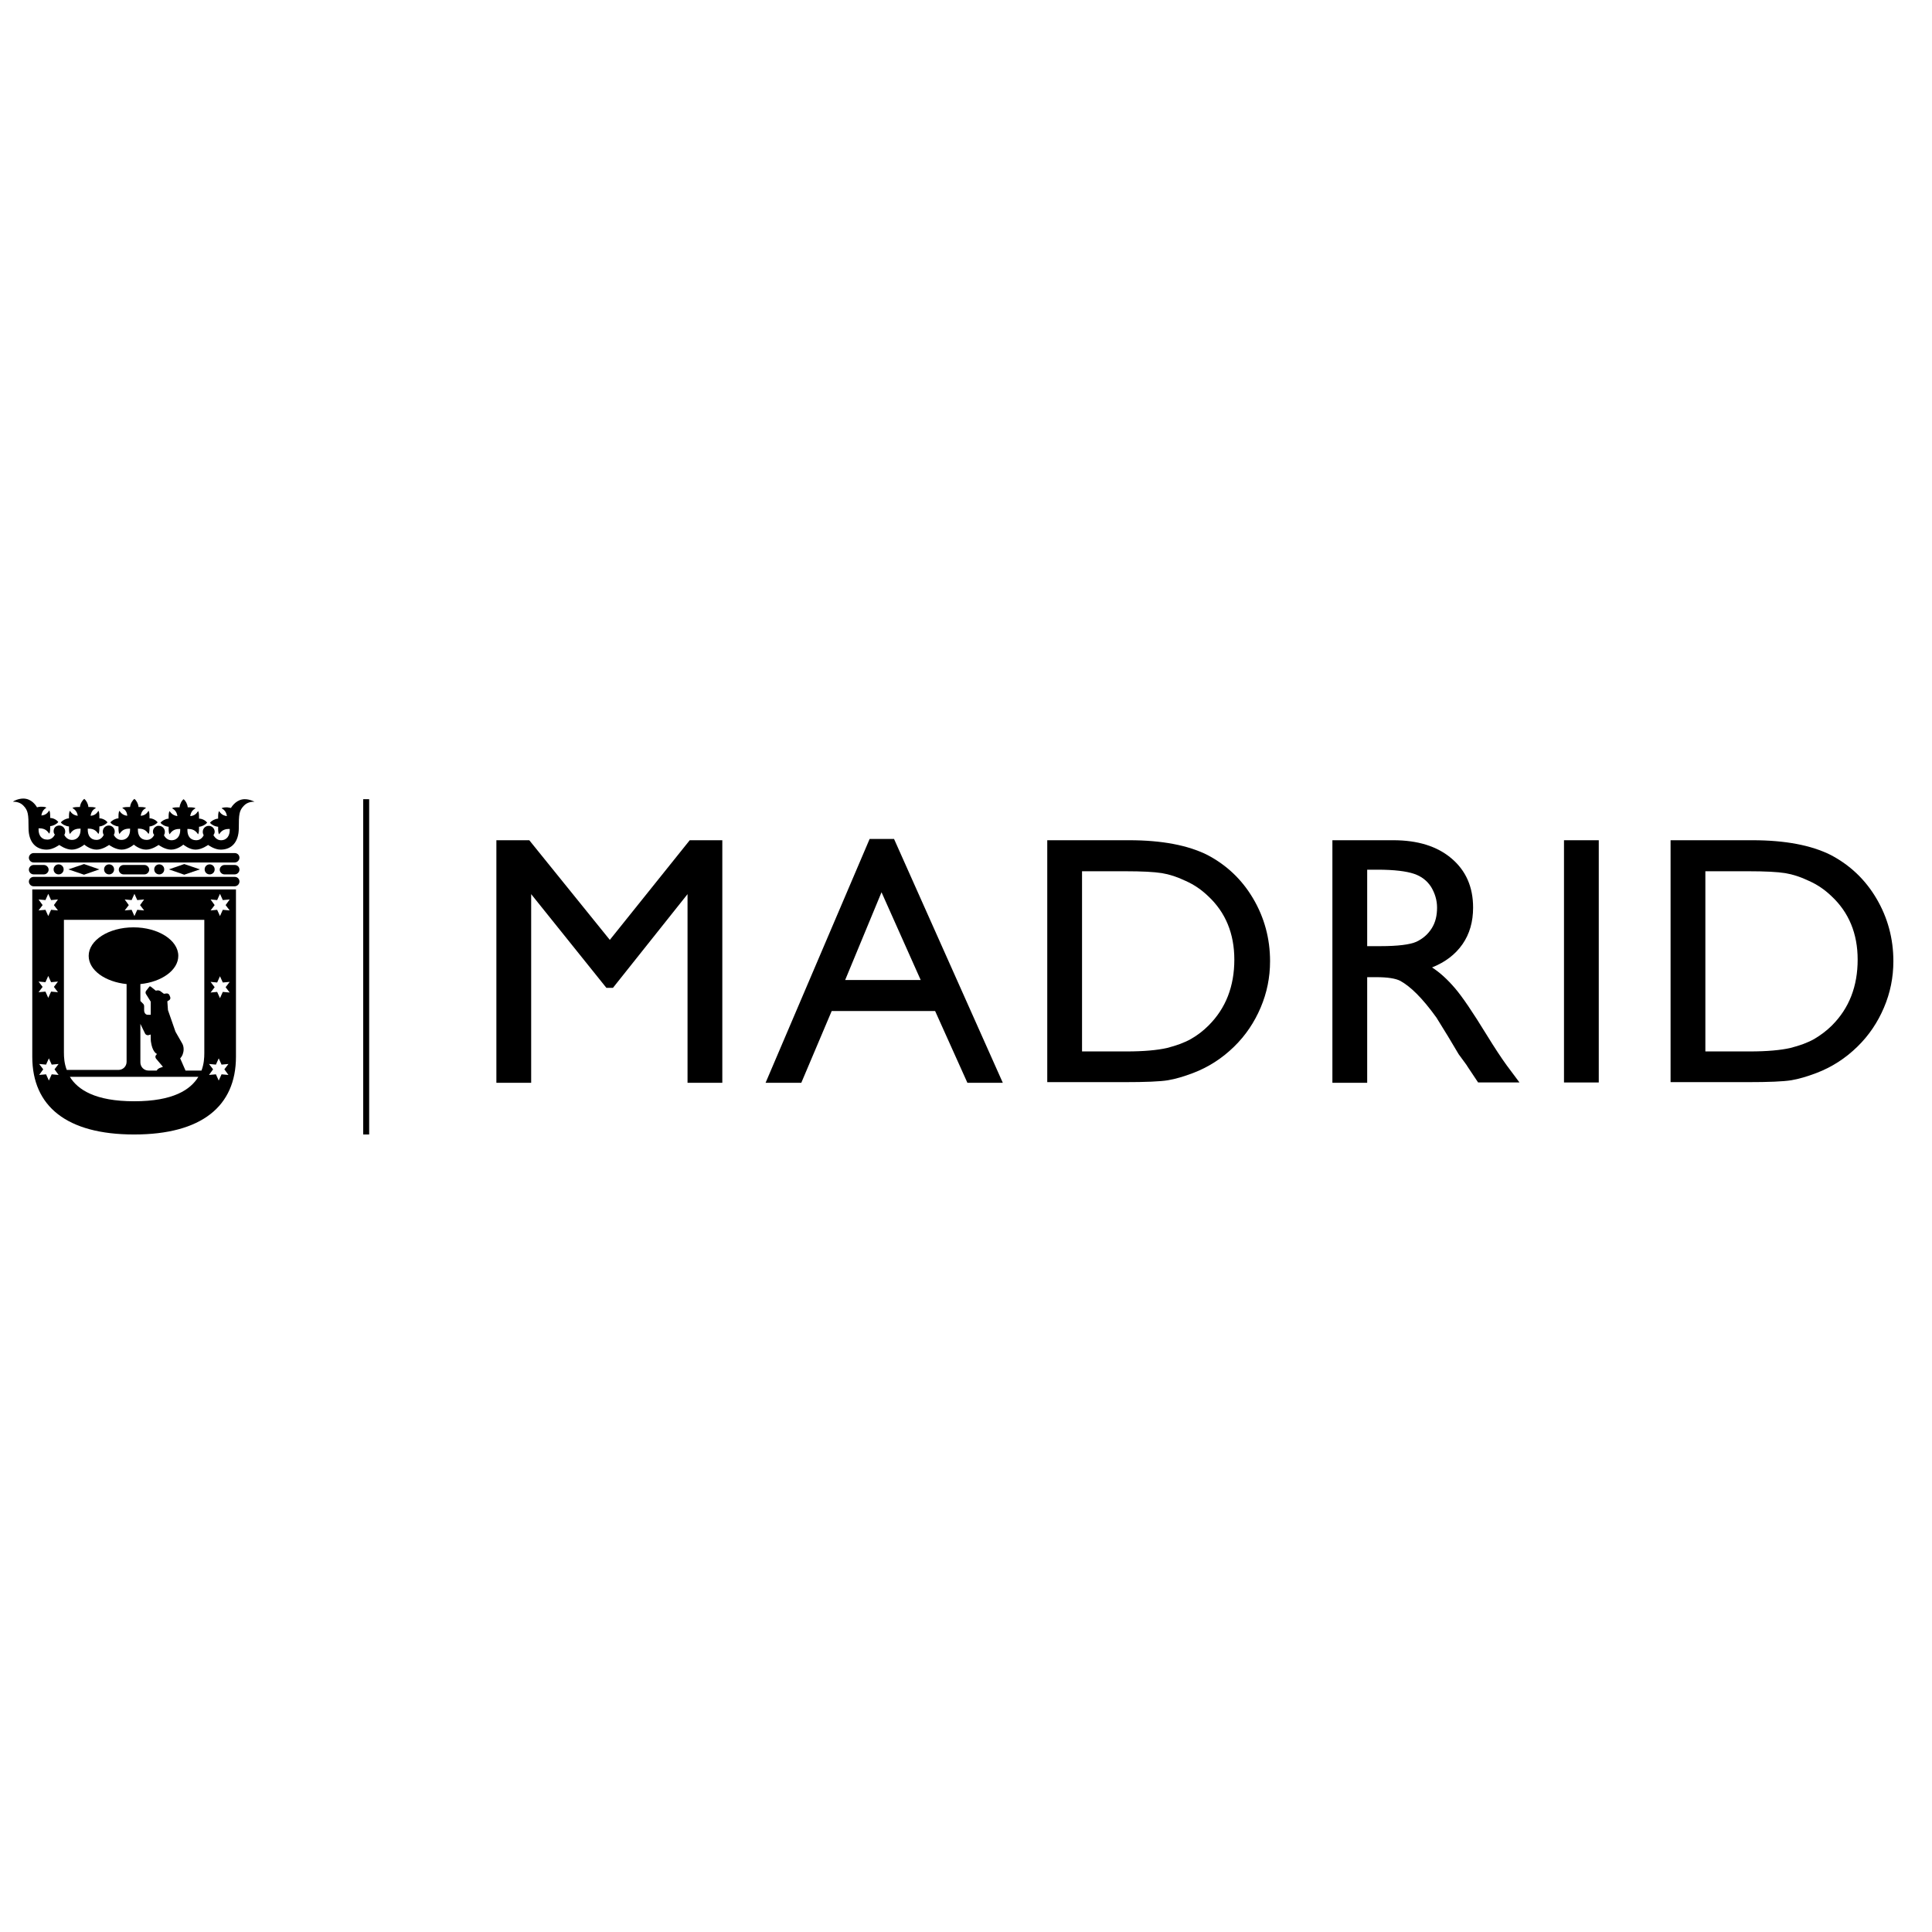 <svg width="150" height="150" viewBox="0 0 150 150" fill="none" xmlns="http://www.w3.org/2000/svg">
<path d="M28.662 62.049H28.199V88.081H28.662V62.049Z" fill="black"/>
<path d="M53.55 65.236H56.08V84.067H53.38V69.421L47.59 76.695H47.079L41.24 69.421V84.067H38.539V65.236H41.094L47.346 72.973L53.55 65.236Z" fill="black"/>
<path d="M67.517 65.138H69.414L77.857 84.066H75.108L72.602 78.495H64.573L62.213 84.066H59.44L67.517 65.138ZM71.482 76.086L68.441 69.274L65.619 76.086H71.482Z" fill="black"/>
<path d="M81.309 84.017V65.235H87.659C90.213 65.235 92.232 65.625 93.741 66.379C95.225 67.157 96.417 68.276 97.293 69.761C98.169 71.245 98.607 72.875 98.607 74.626C98.607 75.891 98.363 77.084 97.877 78.227C97.39 79.371 96.709 80.392 95.809 81.268C94.884 82.168 93.838 82.85 92.622 83.312C91.916 83.579 91.259 83.774 90.675 83.871C90.091 83.969 88.948 84.017 87.269 84.017H81.309ZM87.367 67.644H84.009V81.633H87.464C88.802 81.633 89.848 81.536 90.602 81.366C91.357 81.171 91.965 80.952 92.476 80.66C92.987 80.368 93.424 80.028 93.838 79.614C95.176 78.276 95.833 76.573 95.833 74.505C95.833 72.485 95.152 70.831 93.79 69.566C93.279 69.079 92.719 68.69 92.062 68.398C91.405 68.082 90.797 67.887 90.213 67.79C89.605 67.693 88.68 67.644 87.367 67.644Z" fill="black"/>
<path d="M103.447 84.042V65.235H108.167C110.065 65.235 111.573 65.698 112.692 66.646C113.812 67.595 114.371 68.86 114.371 70.466C114.371 71.561 114.103 72.51 113.544 73.313C112.984 74.115 112.206 74.699 111.184 75.113C111.792 75.502 112.376 76.037 112.96 76.719C113.544 77.4 114.347 78.592 115.393 80.295C116.05 81.366 116.585 82.168 116.974 82.704L117.972 84.042H114.76L113.933 82.801C113.909 82.752 113.86 82.679 113.787 82.582L113.252 81.852L112.425 80.465L111.525 79.006C110.965 78.227 110.454 77.619 109.992 77.157C109.53 76.694 109.116 76.378 108.727 76.159C108.362 75.965 107.729 75.867 106.853 75.867H106.148V84.066H103.447V84.042ZM106.951 67.522H106.148V73.459H107.17C108.532 73.459 109.481 73.337 109.968 73.118C110.478 72.875 110.868 72.534 111.16 72.072C111.452 71.61 111.573 71.074 111.573 70.466C111.573 69.882 111.403 69.347 111.111 68.86C110.795 68.374 110.357 68.033 109.773 67.839C109.189 67.644 108.264 67.522 106.951 67.522Z" fill="black"/>
<path d="M124.128 65.236H121.428V84.043H124.128V65.236Z" fill="black"/>
<path d="M129.703 84.017V65.235H136.053C138.608 65.235 140.627 65.625 142.135 66.379C143.619 67.157 144.812 68.276 145.687 69.761C146.563 71.245 147.001 72.875 147.001 74.626C147.001 75.891 146.758 77.084 146.271 78.227C145.785 79.371 145.104 80.392 144.203 81.268C143.279 82.168 142.233 82.85 141.016 83.312C140.311 83.579 139.654 83.774 139.07 83.871C138.462 83.969 137.343 84.017 135.664 84.017H129.703ZM135.761 67.644H132.404V81.633H135.858C137.197 81.633 138.243 81.536 138.997 81.366C139.751 81.171 140.359 80.952 140.87 80.66C141.357 80.368 141.819 80.028 142.233 79.614C143.571 78.276 144.228 76.573 144.228 74.505C144.228 72.485 143.546 70.831 142.184 69.566C141.673 69.079 141.114 68.69 140.457 68.398C139.8 68.082 139.192 67.887 138.608 67.79C137.999 67.693 137.051 67.644 135.761 67.644Z" fill="black"/>
<path d="M18.227 66.232H2.607C2.412 66.232 2.242 66.403 2.242 66.597C2.242 66.792 2.412 66.962 2.607 66.962H18.227C18.421 66.962 18.591 66.792 18.591 66.597C18.591 66.378 18.421 66.232 18.227 66.232Z" fill="black"/>
<path d="M18.227 68.081H2.607C2.412 68.081 2.242 68.251 2.242 68.446C2.242 68.641 2.412 68.811 2.607 68.811H18.227C18.421 68.811 18.591 68.641 18.591 68.446C18.591 68.227 18.421 68.081 18.227 68.081Z" fill="black"/>
<path d="M2.607 67.887H3.41C3.605 67.887 3.775 67.717 3.775 67.522C3.775 67.328 3.605 67.157 3.41 67.157H2.607C2.412 67.157 2.242 67.328 2.242 67.522C2.242 67.717 2.412 67.887 2.607 67.887Z" fill="black"/>
<path d="M18.226 67.157H17.424C17.229 67.157 17.059 67.328 17.059 67.522C17.059 67.717 17.229 67.887 17.424 67.887H18.226C18.421 67.887 18.591 67.717 18.591 67.522C18.591 67.303 18.421 67.157 18.226 67.157Z" fill="black"/>
<path d="M11.218 67.887C11.412 67.887 11.583 67.717 11.583 67.522C11.583 67.328 11.412 67.157 11.218 67.157H9.588C9.393 67.157 9.223 67.328 9.223 67.522C9.223 67.717 9.393 67.887 9.588 67.887H11.218Z" fill="black"/>
<path d="M5.307 67.498L6.523 67.912L7.715 67.498L6.523 67.085L5.307 67.498Z" fill="black"/>
<path d="M13.113 67.498L14.305 67.912L15.522 67.498L14.305 67.085L13.113 67.498Z" fill="black"/>
<path d="M16.667 67.499C16.667 67.28 16.497 67.109 16.278 67.109C16.059 67.109 15.889 67.28 15.889 67.499C15.889 67.718 16.059 67.888 16.278 67.888C16.497 67.888 16.667 67.718 16.667 67.499Z" fill="black"/>
<path d="M12.751 67.499C12.751 67.28 12.581 67.109 12.362 67.109C12.143 67.109 11.973 67.28 11.973 67.499C11.973 67.718 12.143 67.888 12.362 67.888C12.581 67.888 12.751 67.718 12.751 67.499Z" fill="black"/>
<path d="M8.859 67.499C8.859 67.28 8.688 67.109 8.469 67.109C8.25 67.109 8.08 67.28 8.08 67.499C8.08 67.718 8.25 67.888 8.469 67.888C8.688 67.888 8.859 67.718 8.859 67.499Z" fill="black"/>
<path d="M4.941 67.499C4.941 67.28 4.77 67.109 4.551 67.109C4.332 67.109 4.162 67.28 4.162 67.499C4.162 67.718 4.332 67.888 4.551 67.888C4.77 67.888 4.941 67.718 4.941 67.499Z" fill="black"/>
<path d="M19.004 62.049C18.395 62.049 18.03 62.56 17.933 62.73C17.884 62.73 17.714 62.681 17.641 62.681C17.398 62.681 17.276 62.706 17.203 62.754C17.374 62.852 17.568 62.998 17.617 63.362C17.252 63.314 17.106 63.119 17.009 62.973C16.96 63.046 16.936 63.192 16.936 63.411C16.936 63.46 16.936 63.508 16.936 63.557C16.668 63.581 16.425 63.727 16.303 63.873C16.4 64.019 16.668 64.165 16.936 64.19C16.936 64.238 16.936 64.287 16.936 64.336C16.936 64.555 16.96 64.701 17.009 64.773C17.13 64.603 17.301 64.36 17.763 64.36H17.836C17.836 64.384 17.836 64.409 17.836 64.457C17.836 64.847 17.641 65.236 17.155 65.236C16.838 65.236 16.668 64.993 16.571 64.847C16.619 64.773 16.668 64.676 16.668 64.579C16.668 64.336 16.473 64.117 16.206 64.117C15.963 64.117 15.743 64.311 15.743 64.579C15.743 64.676 15.768 64.773 15.816 64.847C15.743 64.993 15.573 65.236 15.233 65.236C14.746 65.236 14.551 64.871 14.551 64.457C14.551 64.433 14.551 64.409 14.551 64.36H14.624C15.087 64.36 15.257 64.603 15.379 64.773C15.427 64.701 15.452 64.555 15.452 64.336C15.452 64.287 15.452 64.238 15.452 64.19C15.719 64.165 15.963 64.019 16.084 63.873C15.987 63.727 15.719 63.557 15.452 63.557C15.452 63.508 15.452 63.46 15.452 63.411C15.452 63.168 15.427 63.046 15.379 62.973C15.281 63.119 15.135 63.338 14.77 63.362C14.819 62.998 15.014 62.852 15.184 62.754C15.111 62.706 14.965 62.681 14.746 62.681C14.697 62.681 14.649 62.681 14.576 62.681C14.551 62.414 14.405 62.17 14.259 62.049C14.113 62.146 13.967 62.414 13.943 62.681C13.895 62.681 13.846 62.681 13.797 62.681C13.554 62.681 13.432 62.706 13.359 62.754C13.53 62.852 13.724 62.998 13.773 63.362C13.432 63.314 13.262 63.119 13.165 62.973C13.116 63.046 13.092 63.192 13.092 63.411C13.092 63.46 13.092 63.508 13.092 63.557C12.824 63.581 12.581 63.727 12.459 63.873C12.556 64.019 12.824 64.165 13.092 64.19C13.092 64.238 13.092 64.287 13.092 64.336C13.092 64.555 13.116 64.701 13.165 64.773C13.286 64.603 13.457 64.36 13.919 64.36H13.992C13.992 64.384 13.992 64.409 13.992 64.457C13.992 64.847 13.797 65.236 13.311 65.236C12.994 65.236 12.8 64.993 12.727 64.847C12.775 64.773 12.8 64.676 12.8 64.579C12.8 64.336 12.605 64.117 12.337 64.117C12.313 64.117 12.264 64.117 12.24 64.117C12.046 64.165 11.875 64.336 11.875 64.555C11.875 64.652 11.899 64.749 11.973 64.822C11.899 64.968 11.729 65.211 11.389 65.211C10.902 65.211 10.707 64.847 10.707 64.433C10.707 64.409 10.707 64.384 10.707 64.336H10.78C11.243 64.336 11.413 64.579 11.535 64.749C11.583 64.676 11.607 64.53 11.607 64.311C11.607 64.263 11.607 64.214 11.607 64.165C11.875 64.141 12.118 63.995 12.24 63.849C12.143 63.703 11.875 63.533 11.607 63.533C11.607 63.484 11.607 63.435 11.607 63.387C11.607 63.144 11.583 63.022 11.535 62.949C11.437 63.095 11.291 63.314 10.926 63.338C10.975 62.973 11.17 62.827 11.34 62.73C11.267 62.681 11.121 62.657 10.902 62.657C10.853 62.657 10.805 62.657 10.756 62.657C10.732 62.389 10.586 62.146 10.44 62.024C10.294 62.122 10.123 62.389 10.099 62.657C10.05 62.657 10.002 62.657 9.929 62.657C9.71 62.657 9.564 62.681 9.491 62.73C9.661 62.827 9.856 62.973 9.88 63.338C9.515 63.289 9.369 63.095 9.272 62.949C9.223 63.022 9.199 63.168 9.199 63.387C9.199 63.435 9.199 63.484 9.199 63.533C8.931 63.557 8.688 63.703 8.566 63.849C8.664 63.995 8.931 64.141 9.199 64.165C9.199 64.214 9.199 64.263 9.199 64.311C9.199 64.53 9.223 64.676 9.272 64.749C9.394 64.579 9.564 64.336 10.026 64.336H10.099C10.099 64.36 10.099 64.384 10.099 64.433C10.099 64.822 9.904 65.211 9.418 65.211C9.102 65.211 8.907 64.968 8.834 64.822C8.883 64.749 8.907 64.652 8.907 64.555C8.907 64.311 8.712 64.092 8.445 64.092C8.201 64.092 7.982 64.287 7.982 64.555C7.982 64.652 8.007 64.749 8.055 64.822C7.982 64.968 7.812 65.211 7.496 65.211C7.009 65.211 6.815 64.847 6.815 64.433C6.815 64.409 6.815 64.384 6.815 64.336H6.888C7.35 64.336 7.52 64.579 7.642 64.749C7.691 64.676 7.715 64.53 7.715 64.311C7.715 64.263 7.715 64.214 7.715 64.165C7.982 64.141 8.226 63.995 8.347 63.849C8.25 63.703 7.982 63.533 7.715 63.533C7.715 63.484 7.715 63.435 7.715 63.387C7.715 63.144 7.691 63.022 7.642 62.949C7.545 63.095 7.399 63.314 7.034 63.338C7.082 62.973 7.277 62.827 7.447 62.73C7.374 62.681 7.253 62.657 7.009 62.657C6.961 62.657 6.912 62.657 6.863 62.657C6.839 62.389 6.693 62.146 6.547 62.024C6.401 62.122 6.231 62.389 6.206 62.657C6.158 62.657 6.109 62.657 6.06 62.657C5.842 62.657 5.696 62.681 5.623 62.73C5.769 62.827 5.987 62.973 6.036 63.338C5.671 63.289 5.525 63.095 5.428 62.949C5.379 63.022 5.355 63.168 5.355 63.387C5.355 63.435 5.355 63.484 5.355 63.533C5.087 63.557 4.844 63.703 4.722 63.849C4.82 63.995 5.087 64.141 5.355 64.165C5.355 64.214 5.355 64.263 5.355 64.311C5.355 64.53 5.379 64.676 5.428 64.749C5.55 64.579 5.72 64.336 6.182 64.336H6.255C6.255 64.36 6.255 64.384 6.255 64.433C6.255 64.822 6.06 65.211 5.574 65.211C5.258 65.211 5.063 64.968 4.99 64.822C5.039 64.749 5.063 64.652 5.063 64.555C5.063 64.311 4.868 64.092 4.601 64.092C4.479 64.092 4.357 64.141 4.284 64.214C4.211 64.287 4.163 64.409 4.163 64.53C4.163 64.627 4.187 64.725 4.26 64.798C4.187 64.944 4.017 65.187 3.676 65.187C3.19 65.187 2.995 64.822 2.995 64.409C2.995 64.384 2.995 64.36 2.995 64.311H3.068C3.53 64.311 3.701 64.555 3.822 64.725C3.871 64.652 3.895 64.506 3.895 64.287C3.895 64.238 3.895 64.19 3.895 64.141C4.163 64.117 4.406 63.971 4.528 63.825C4.43 63.679 4.163 63.508 3.895 63.508C3.895 63.46 3.895 63.411 3.895 63.362C3.895 63.119 3.871 62.998 3.822 62.925C3.725 63.071 3.579 63.289 3.214 63.314C3.263 62.949 3.457 62.803 3.603 62.706C3.53 62.657 3.409 62.633 3.165 62.633C3.092 62.633 2.922 62.657 2.873 62.681C2.776 62.511 2.435 62 1.803 62C1.414 62 1.049 62.195 1 62.243C1.195 62.243 1.535 62.268 1.803 62.535C2.192 62.925 2.216 63.241 2.216 64.287C2.216 65.406 2.8 65.966 3.628 65.966C4.114 65.966 4.601 65.601 4.601 65.601C4.601 65.601 5.087 65.966 5.574 65.966C6.085 65.966 6.547 65.576 6.547 65.576C6.547 65.576 6.985 65.966 7.496 65.966C7.982 65.966 8.469 65.601 8.469 65.601C8.469 65.601 8.956 65.966 9.442 65.966C9.953 65.966 10.391 65.576 10.391 65.576C10.391 65.576 10.829 65.966 11.34 65.966C11.826 65.966 12.313 65.601 12.313 65.601C12.313 65.601 12.8 65.966 13.286 65.966C13.797 65.966 14.235 65.576 14.235 65.576C14.235 65.576 14.697 65.966 15.184 65.966C15.671 65.966 16.157 65.601 16.157 65.601C16.157 65.601 16.644 65.966 17.13 65.966C17.957 65.966 18.541 65.406 18.541 64.287C18.541 63.217 18.566 62.925 18.955 62.535C19.223 62.268 19.563 62.243 19.758 62.243C19.758 62.243 19.393 62.049 19.004 62.049Z" fill="black"/>
<path d="M2.506 69.056V82.047C2.506 85.891 5.182 88.081 10.413 88.081C15.644 88.081 18.32 85.891 18.32 82.047V69.056H2.506ZM9.683 69.834L10.218 69.883L10.437 69.396L10.656 69.883L11.191 69.834L10.875 70.272L11.191 70.686L10.656 70.637L10.437 71.124L10.218 70.637L9.683 70.686L9.999 70.272L9.683 69.834ZM2.992 69.834L3.528 69.883L3.747 69.396L3.966 69.883L4.501 69.834L4.185 70.272L4.501 70.686L3.966 70.637L3.747 71.124L3.528 70.637L2.992 70.686L3.309 70.272L2.992 69.834ZM2.992 76.208L3.528 76.257L3.747 75.77L3.966 76.257L4.501 76.208L4.185 76.622L4.501 77.036L3.966 76.987L3.747 77.474L3.528 76.987L2.992 77.036L3.309 76.622L2.992 76.208ZM4.55 83.459L4.014 83.41L3.795 83.896L3.576 83.41L3.041 83.459L3.357 83.021L3.041 82.607L3.576 82.656L3.795 82.169L4.014 82.656L4.55 82.607L4.233 83.021L4.55 83.459ZM10.413 85.502C7.396 85.502 6.034 84.602 5.425 83.605H15.4C14.792 84.602 13.454 85.502 10.413 85.502ZM12.116 82.193L12.651 82.826L12.383 82.923C12.335 82.948 12.262 82.996 12.238 83.021L12.165 83.118H11.532C11.167 83.118 10.899 82.826 10.899 82.485V79.493L11.264 80.247C11.313 80.344 11.435 80.393 11.532 80.369L11.702 80.32V80.466C11.702 80.636 11.702 80.807 11.727 80.928C11.824 81.561 12.067 81.78 12.189 81.828L12.092 81.95C12.043 82.023 12.067 82.12 12.116 82.193ZM15.863 81.755C15.863 82.12 15.838 82.607 15.644 83.118H14.403L13.989 82.169C14.16 81.999 14.257 81.731 14.257 81.463C14.257 81.269 14.208 81.099 14.111 80.953L13.624 80.101L13.04 78.422L12.992 77.741L13.113 77.668C13.211 77.62 13.259 77.498 13.211 77.4L13.162 77.279C13.138 77.182 13.016 77.109 12.919 77.133L12.724 77.157L12.432 76.938C12.383 76.914 12.31 76.89 12.262 76.89L12.092 76.914L11.702 76.598C11.654 76.573 11.605 76.573 11.581 76.622L11.337 76.938C11.289 77.011 11.289 77.109 11.337 77.182L11.702 77.766V78.787H11.459C11.313 78.787 11.191 78.641 11.191 78.447V78.106C11.191 78.057 11.167 77.984 11.118 77.936L10.899 77.717V76.403C12.578 76.233 13.843 75.308 13.843 74.213C13.843 72.997 12.286 71.999 10.364 71.999C8.442 71.999 6.885 72.997 6.885 74.213C6.885 75.333 8.175 76.233 9.829 76.403V82.437C9.829 82.802 9.537 83.069 9.196 83.069H5.182C4.987 82.558 4.963 82.096 4.963 81.707V71.416H15.863V81.755ZM17.736 83.459L17.201 83.41L16.982 83.896L16.763 83.41L16.227 83.459L16.544 83.021L16.227 82.607L16.763 82.656L16.982 82.169L17.201 82.656L17.736 82.607L17.42 83.021L17.736 83.459ZM17.833 77.06L17.298 77.011L17.079 77.498L16.86 77.011L16.349 77.06L16.666 76.646L16.349 76.233L16.86 76.281L17.079 75.795L17.298 76.281L17.833 76.233L17.517 76.646L17.833 77.06ZM17.833 70.686L17.298 70.637L17.079 71.124L16.86 70.637L16.349 70.686L16.666 70.272L16.349 69.834L16.86 69.883L17.079 69.396L17.298 69.883L17.833 69.834L17.517 70.272L17.833 70.686Z" fill="black"/>
</svg>

